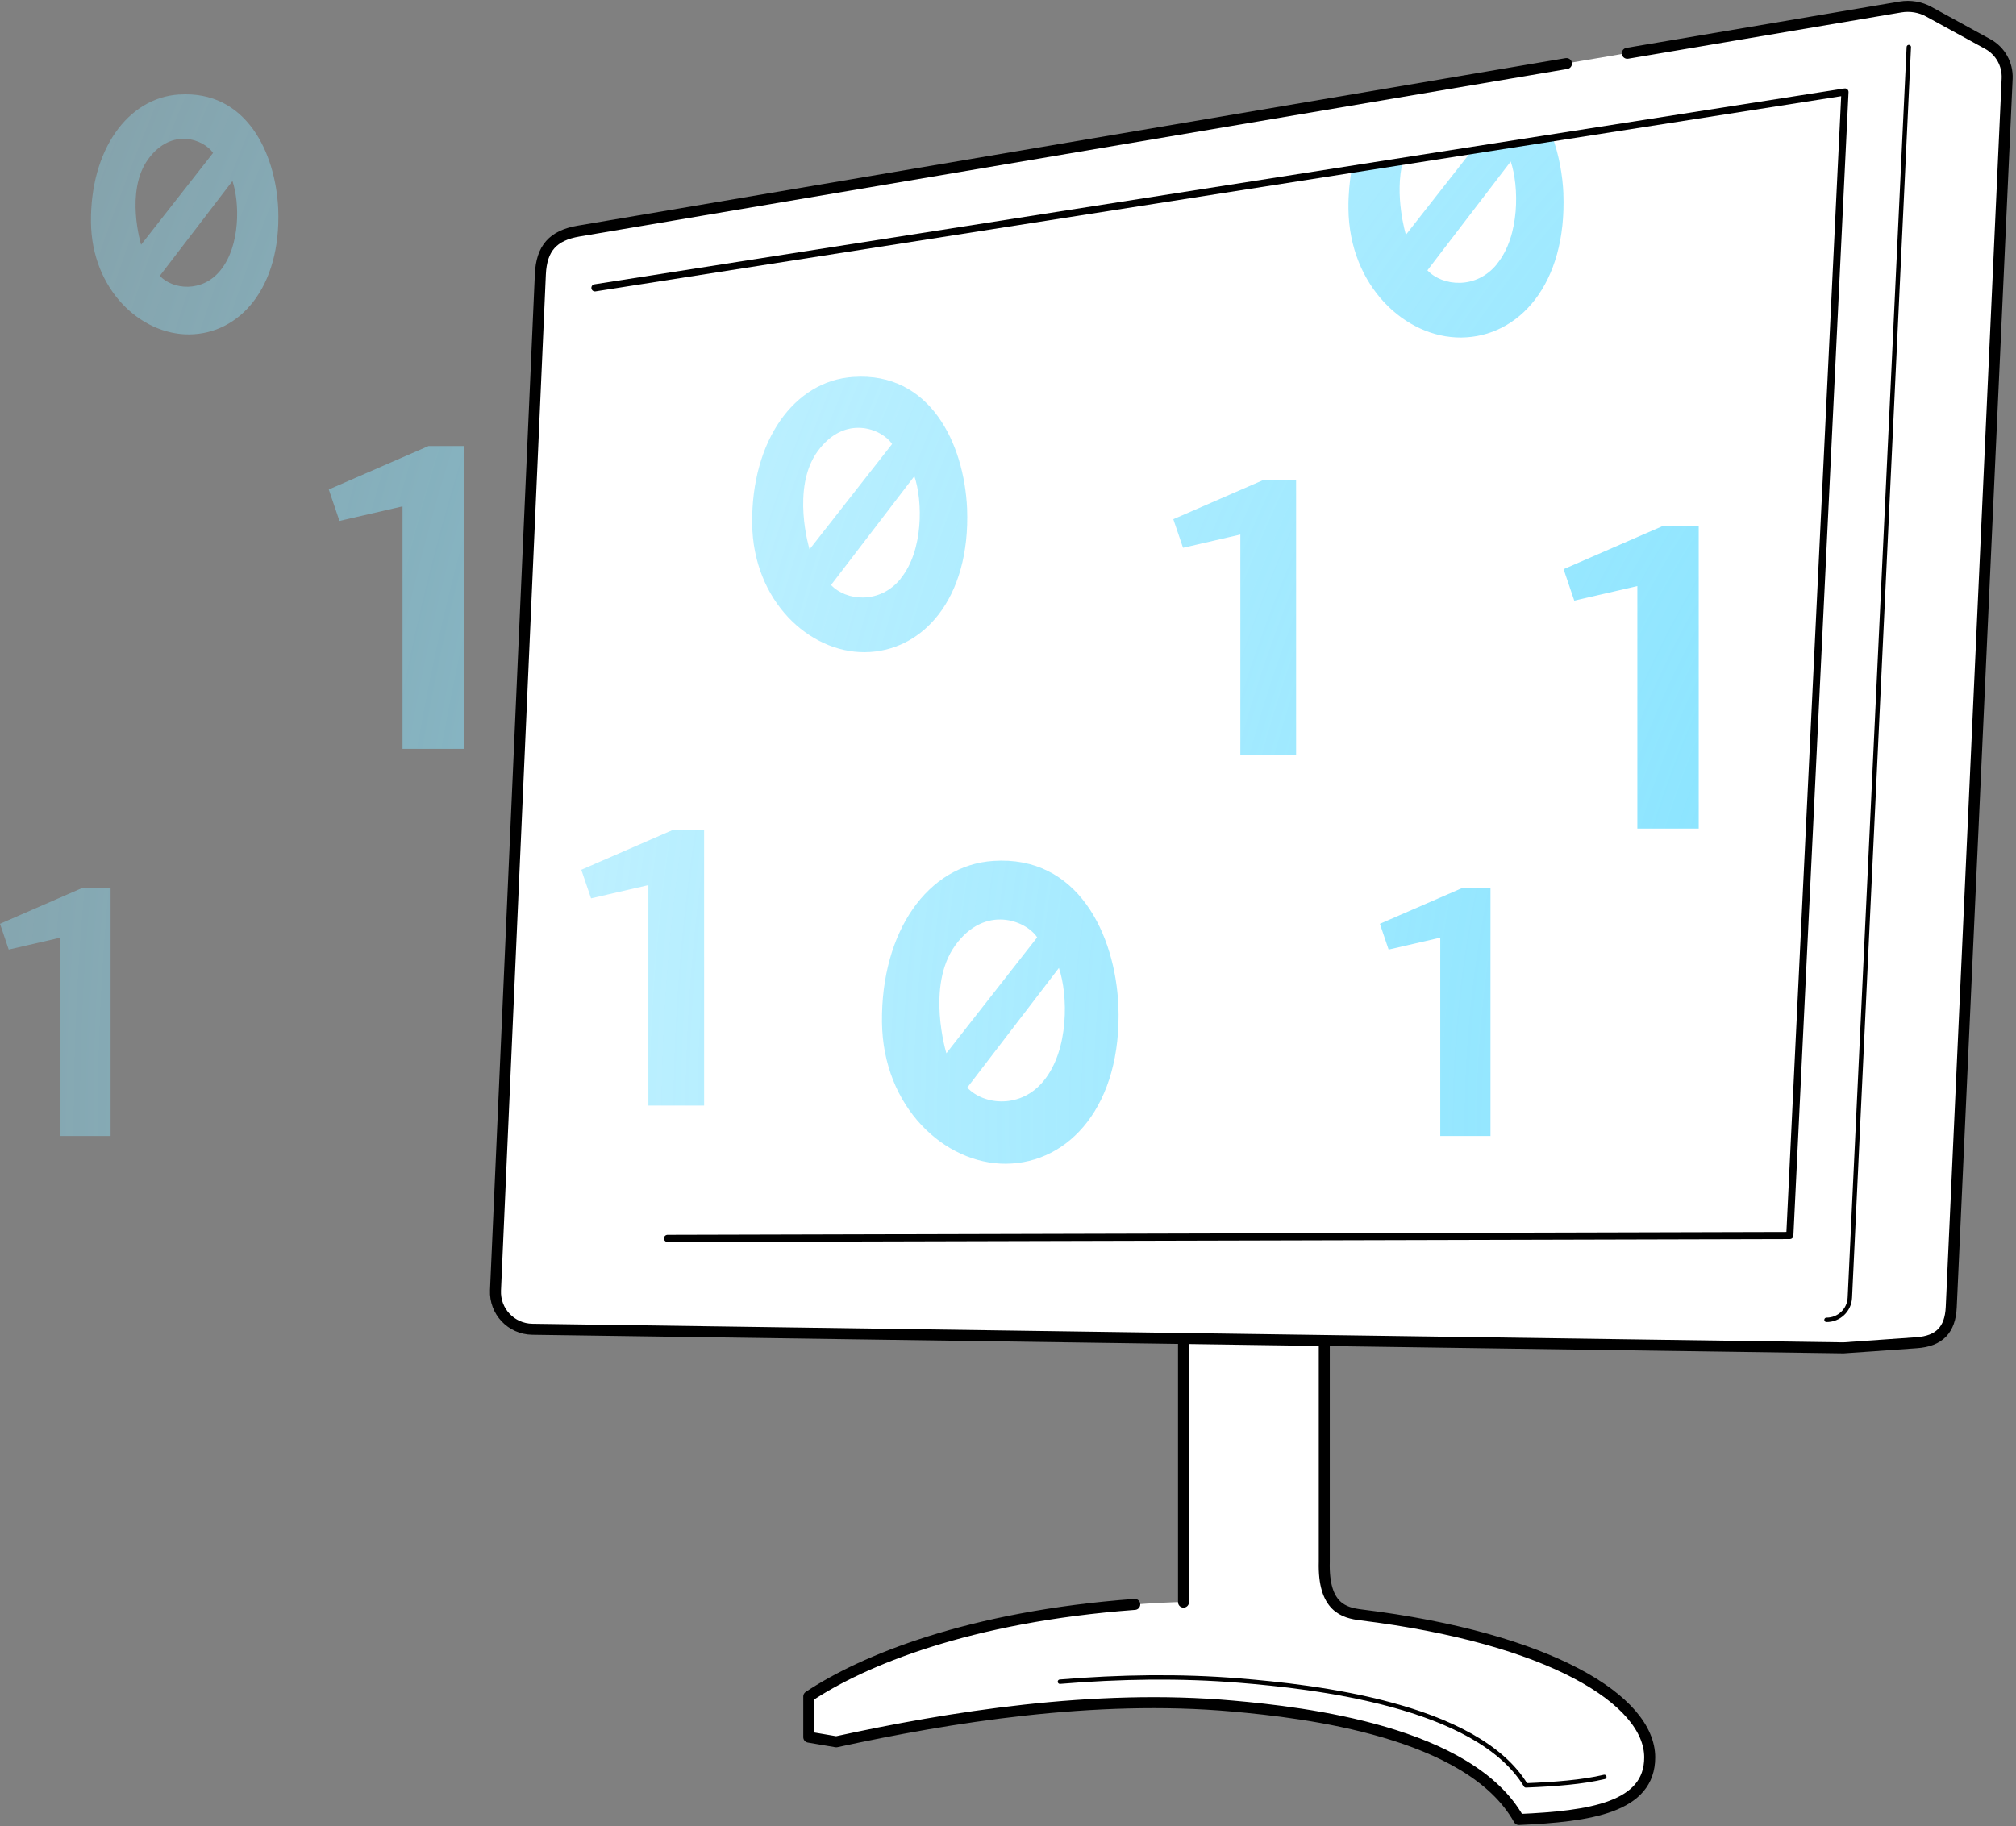<svg width="458" height="415" viewBox="0 0 458 415" fill="none" xmlns="http://www.w3.org/2000/svg">
    <rect x="0" y="0" width="458" height="415" fill="#808080" stroke="none"/>
    <path d="M434.904 1L451.321 10.005C454.169 11.562 455.868 14.605 455.726 17.842L443.024 297.045C442.829 301.344 439.432 304.83 435.133 305.13L418.539 306.298L300.592 304.635V354.931C300.308 365.351 305.156 366.501 308.942 366.979C351.967 372.286 374.523 386.386 374.523 399.354C374.523 410.712 361.078 412.764 344.802 413.472C333.639 393.48 296.098 389.146 279.804 387.695C248.261 384.865 215.178 390.278 189.72 395.816L183.475 394.754V385.519C196.903 376.568 224.554 365.546 268.606 364.025V304.193L120.671 302.087C115.859 302.017 112.091 298.036 112.303 293.224L122.299 66.405C122.458 62.619 123.06 58.337 125.519 55.719C127.766 53.331 131.711 52.446 135.143 51.862L434.904 1Z" fill="white"/>
    <path d="M40.725 21.467C28.925 22.228 20.504 34.169 20.663 50.498C20.84 65.801 31.95 76.08 42.99 75.991C54.365 75.903 63.883 65.465 63.211 47.562C62.627 34.611 55.887 20.476 40.708 21.485L40.725 21.467ZM33.649 36.186C39.045 28.791 46.369 31.728 48.403 34.753L32.057 55.611C32.057 55.611 28.341 43.492 33.649 36.186ZM50.084 61.431C45.997 66.509 39.31 65.872 36.303 62.688L52.808 41.14C54.454 45.987 54.648 55.841 50.084 61.431ZM18.54 201.847H25.122V258.158H13.711V213.081L1.981 215.788L0 209.932L18.54 201.847ZM105.387 101.361V161.033V170.18H91.446V115.071L77.116 118.38L74.692 111.232L97.355 101.361H105.387ZM385.917 119.476V179.149V188.295H371.976V133.187L357.646 136.495L355.223 129.348L377.885 119.476H385.917ZM355.187 44.076C354.993 39.742 354.179 35.284 352.711 31.179L334.542 34.028L319.398 53.346C319.398 53.346 316.673 44.395 318.743 36.504L307.103 38.327C306.589 41.193 306.306 44.253 306.342 47.455C306.536 65.023 319.292 76.805 331.959 76.699C345.015 76.593 355.948 64.633 355.17 44.059L355.187 44.076ZM340.097 59.998C335.409 65.819 327.731 65.094 324.281 61.431L343.21 36.699C345.103 42.272 345.333 53.577 340.079 59.981L340.097 59.998ZM287.147 109.003H294.453V163.262V171.577H281.786V121.476L268.766 124.483L266.554 117.99L287.147 109.021V109.003ZM332.029 201.865H338.611V258.158H327.2V213.081L315.47 215.788L313.489 209.932L332.029 201.865ZM225.687 195.637C210.791 196.593 200.159 211.666 200.371 232.276C200.583 251.595 214.63 264.562 228.553 264.456C242.919 264.35 254.931 251.188 254.082 228.561C253.339 212.214 244.829 194.364 225.687 195.637ZM217.019 214.815C223.83 205.474 233.082 209.189 235.63 213.01L215.002 239.352C215.002 239.352 210.314 224.067 217.019 214.832V214.815ZM237.134 245.58C231.985 251.984 223.529 251.188 219.743 247.154L240.566 219.963C242.653 226.084 242.901 238.521 237.134 245.58ZM152.658 188.685H159.964V242.926V251.241H147.297V201.139L134.277 204.147L132.065 197.654L152.658 188.685ZM219.708 115.584C219.035 100.724 211.287 84.501 193.896 85.651C180.362 86.518 170.685 100.228 170.88 118.963C171.074 136.531 183.83 148.313 196.497 148.207C209.553 148.101 220.486 136.142 219.708 115.567V115.584ZM185.758 102.546C191.95 94.054 200.353 97.433 202.671 100.901L183.918 124.837C183.918 124.837 179.655 110.932 185.758 102.546ZM204.617 131.506C199.929 137.327 192.251 136.602 188.801 132.939L207.731 108.207C209.624 113.78 209.854 125.085 204.599 131.489L204.617 131.506Z" fill="url(#paint0_radial_4083_52978)"/>
    <path d="M135.162 65.413L419.142 20.902L406.617 280.769L151.65 281.424" stroke="black" stroke-width="1.623" stroke-linecap="round" stroke-linejoin="round"/>
    <path d="M268.873 364.078V304.6" stroke="black" stroke-width="2.498" stroke-linecap="round" stroke-linejoin="round"/>
    <path d="M300.854 305.184V354.931C300.571 365.352 305.419 366.501 309.205 366.979C352.23 372.287 374.786 386.386 374.786 399.354C374.786 410.712 361.358 412.764 345.065 413.472C333.902 393.481 296.361 389.146 280.067 387.696C248.524 384.865 215.441 390.279 189.983 395.816L183.738 394.754V385.52C195.998 377.346 220.094 367.386 257.794 364.591" stroke="black" stroke-width="2.498" stroke-linecap="round" stroke-linejoin="round"/>
    <path d="M369.694 12.109L431.755 1.583C433.966 1.211 436.266 1.583 438.23 2.68L451.587 10.004C454.435 11.561 456.133 14.604 455.992 17.841L443.289 297.045C443.059 302.21 440.565 304.776 435.399 305.129L418.805 306.297L120.937 302.069C116.125 301.998 112.357 298.018 112.569 293.206L122.759 62.335C123.025 56.444 125.608 53.507 131.428 52.516L145.316 50.163L355.877 14.444" stroke="black" stroke-width="2.498" stroke-linecap="round" stroke-linejoin="round"/>
    <path d="M414.949 299.93C417.798 299.947 420.15 297.701 420.257 294.852L433.649 10.695" stroke="black" stroke-width="0.999" stroke-linecap="round" stroke-linejoin="round"/>
    <path d="M364.475 403.794C359.486 404.979 353.311 405.457 346.642 405.722C335.479 387.253 297.938 383.254 281.644 381.91C268.075 380.795 254.399 381.025 240.795 382.157" stroke="black" stroke-width="0.999" stroke-linecap="round" stroke-linejoin="round"/>
    <defs>
        <radialGradient id="paint0_radial_4083_52978" cx="0" cy="0" r="1" gradientUnits="userSpaceOnUse" gradientTransform="translate(581.848 251.453) scale(829.26 829.26)">
            <stop offset="0.19" stop-color="#81E2FF"/>
            <stop offset="1" stop-color="#96E7FF" stop-opacity="0"/>
        </radialGradient>
    </defs>
</svg>
